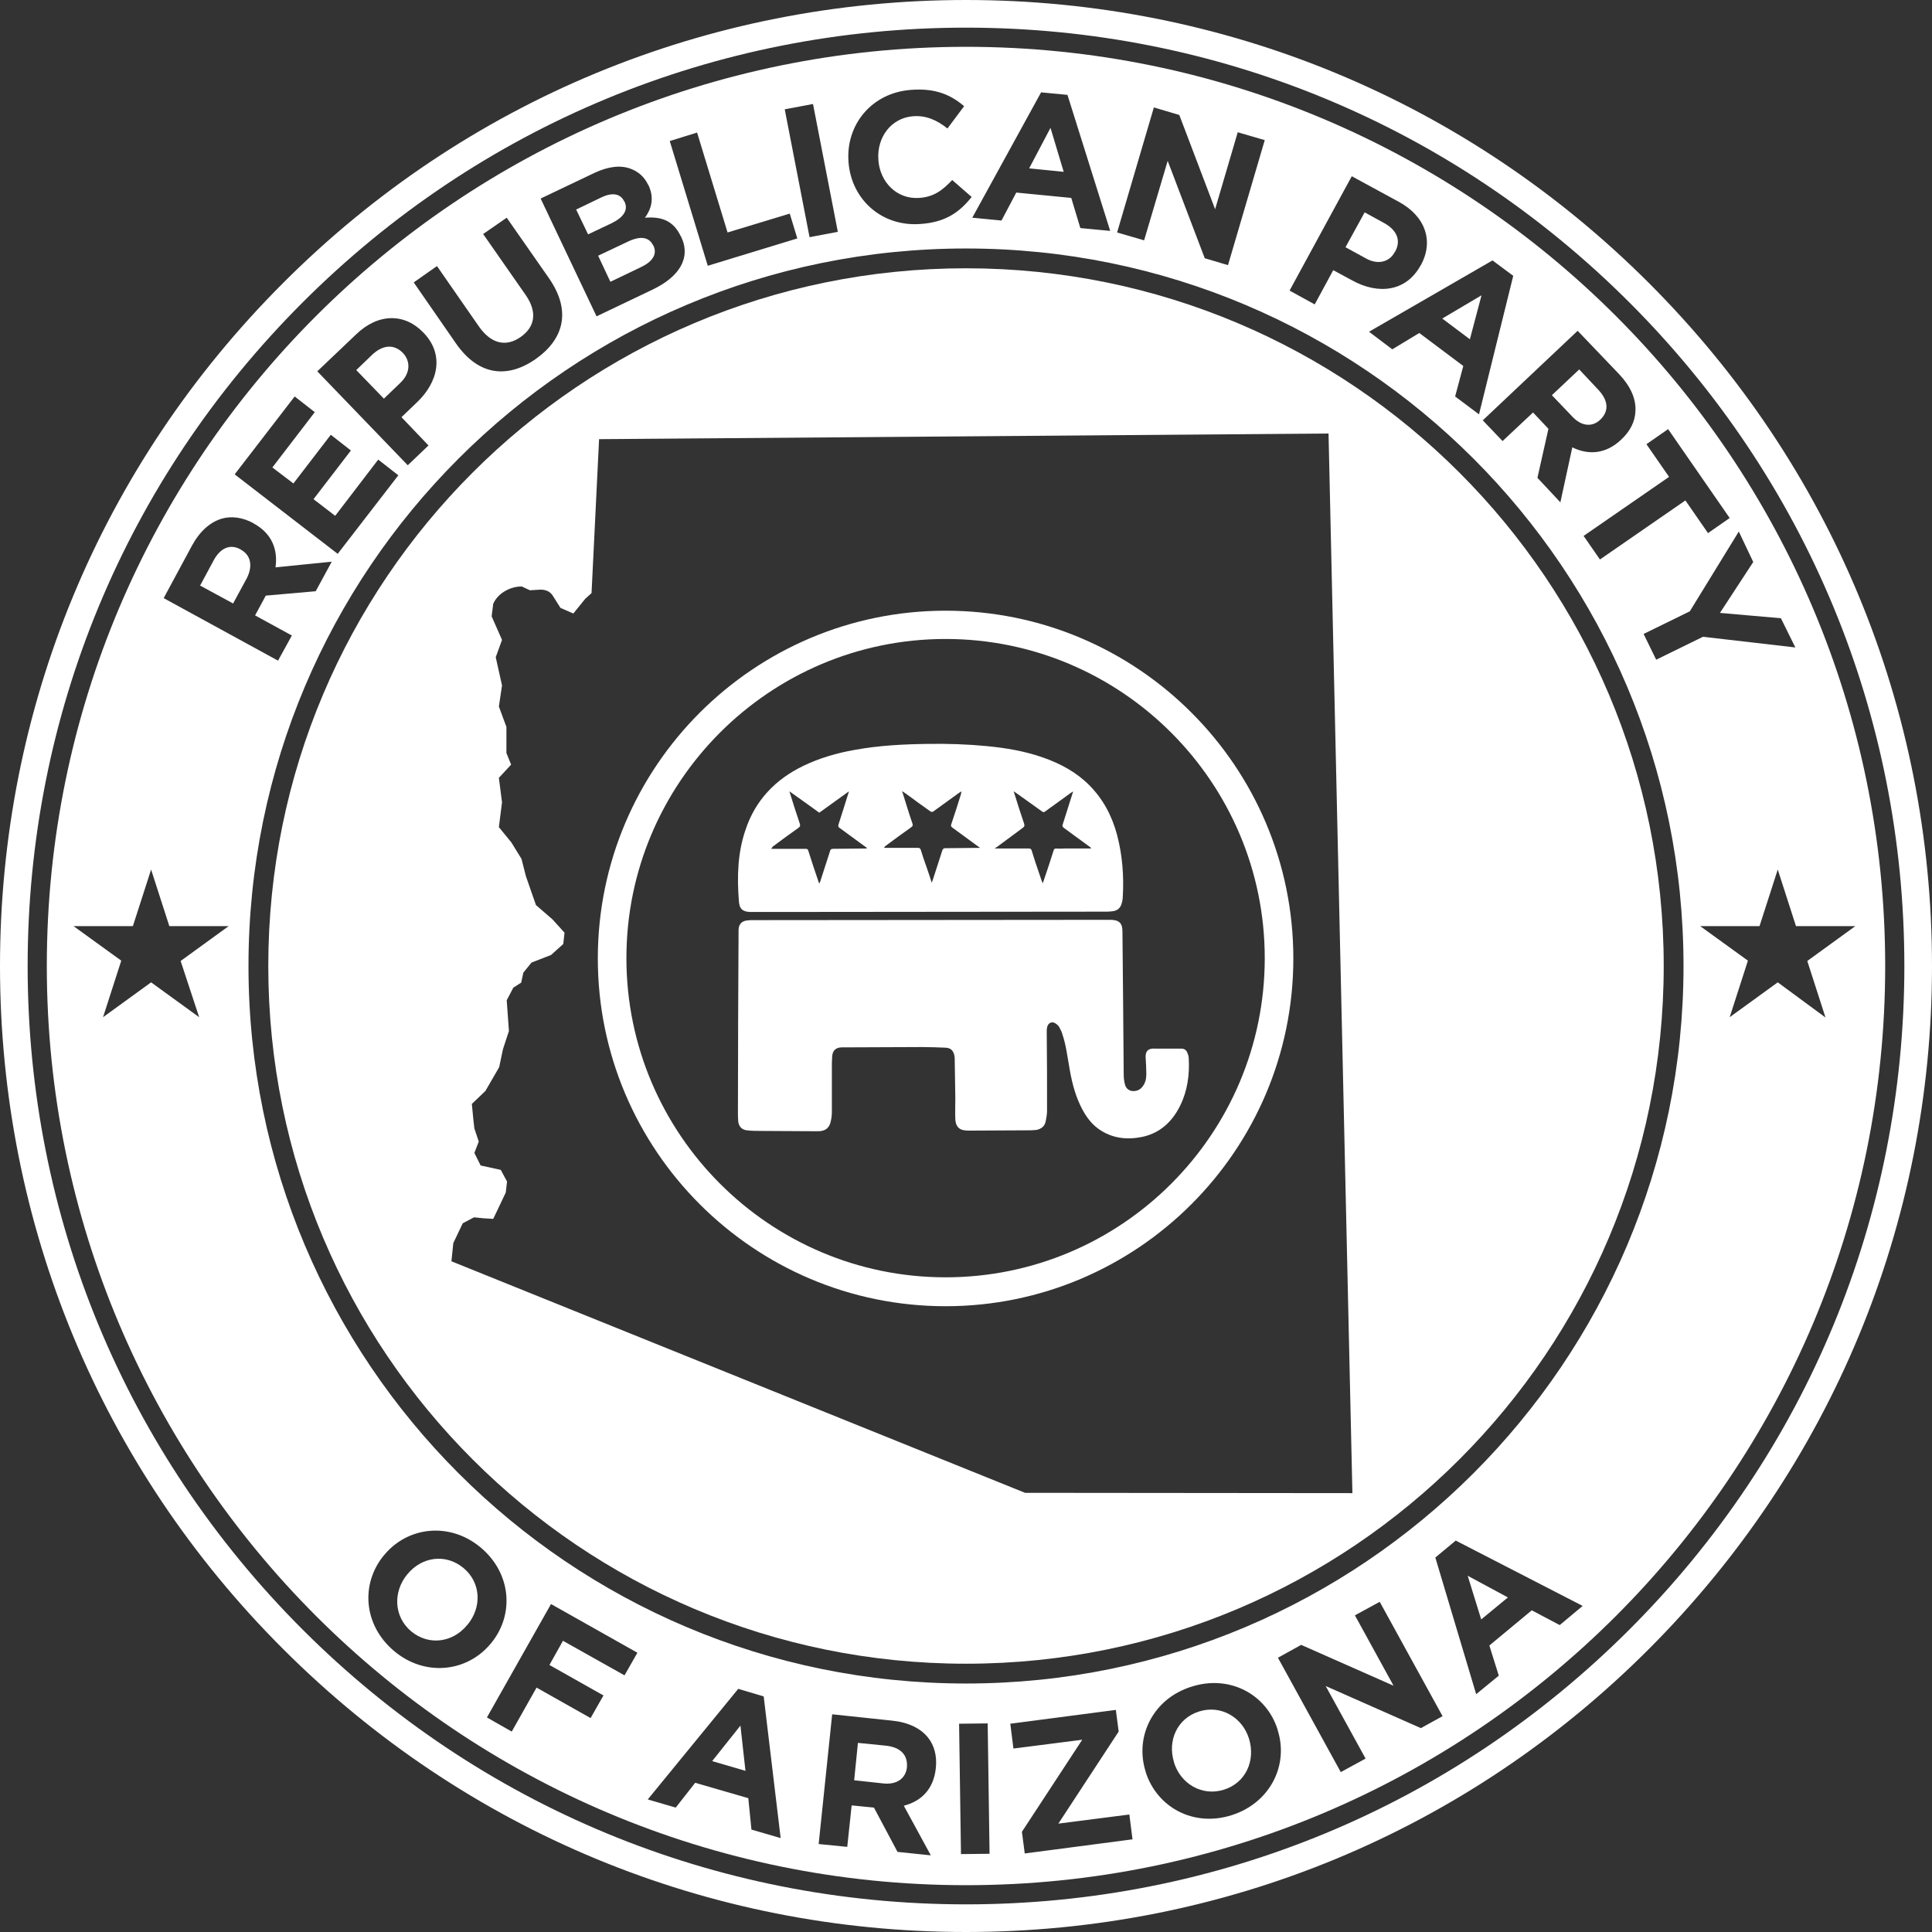 <?xml version="1.0" encoding="UTF-8"?> <svg xmlns="http://www.w3.org/2000/svg" xmlns:xlink="http://www.w3.org/1999/xlink" version="1.2" id="Layer_1" x="0px" y="0px" viewBox="0 0 615 615" overflow="visible" xml:space="preserve"><rect x="0" y="0" width="615" height="615" fill="#333333" stroke="none"/> <g> <path fill="#FFFFFF" d="M524.9,90.1C466.8,32,389.6,0,307.5,0S148.1,32,90.1,90.1C32,148.2,0,225.4,0,307.5s32,159.4,90.1,217.4 C148.2,583,225.4,615,307.5,615s159.4-32,217.4-90.1S615,389.6,615,307.5S583,148.2,524.9,90.1z M518.7,518.7 c-56.4,56.4-131.4,87.5-211.2,87.5s-154.8-31.1-211.2-87.5S8.8,387.3,8.8,307.5S39.9,152.7,96.3,96.3S227.7,8.8,307.5,8.8 s154.8,31.1,211.2,87.5s87.5,131.4,87.5,211.2S575.1,462.3,518.7,518.7z"></path> <path fill="#FFFFFF" d="M128.3,112.4L128.3,112.4c-2.9-3-6.5-2.6-9.8,0.5l-5.1,4.9l8.8,9.1l5.2-5 C130.7,118.8,130.7,115,128.3,112.4z"></path> <path fill="#FFFFFF" d="M147.5,499.1c-5.7-4.7-13.3-3.5-17.8,2l-0.1,0.1c-4.5,5.5-4.3,13.4,1.3,18.1c5.7,4.7,13.3,3.5,17.8-2 l0.1-0.1C153.4,511.7,153.2,503.8,147.5,499.1z"></path> <path fill="#FFFFFF" d="M198.8,64.2l-0.1-0.1c-1.2-2.5-3.8-2.9-7.2-1.3l-8.1,3.9l3.8,7.9l7.6-3.6C198.4,69.2,200.1,66.9,198.8,64.2 z"></path> <polygon fill="#FFFFFF" points="334.4,40.7 327.6,53.6 338.6,54.7 "></polygon> <path fill="#FFFFFF" d="M509.4,133.6L509.4,133.6c2.9-2.8,2.5-6.1-0.5-9.4l-6.2-6.6l-8.7,8.2l6.4,6.7 C503.4,135.8,506.9,136,509.4,133.6z"></path> <polygon fill="#FFFFFF" points="471.6,94 459.1,101.4 467.9,108 "></polygon> <path fill="#FFFFFF" d="M194.3,89.7l9.8-4.7c3.6-1.7,5.2-4.1,3.9-6.8l-0.1-0.1c-1.2-2.5-3.8-3.2-8-1.2l-9.5,4.5L194.3,89.7z"></path> <path fill="#FFFFFF" d="M444,80.2l0.1-0.1c2-3.6,0.5-6.9-3.5-9.1l-6.2-3.4l-6.1,11.1l6.4,3.5C438.7,84.5,442.4,83.3,444,80.2z"></path> <polygon fill="#FFFFFF" points="226.7,560.6 237.3,563.7 235.7,549.3 "></polygon> <path fill="#FFFFFF" d="M76.7,175l-0.1-0.1c-3.4-1.9-6.5-0.4-8.6,3.5l-4.3,8l10.5,5.7l4.4-8.1C80.6,180,79.7,176.6,76.7,175z"></path> <path fill="#FFFFFF" d="M397.6,553.5c-2.1-6.8-8.9-10.9-15.9-8.7s-10.1,9.3-8,16.1v0.1c2.1,6.8,8.9,10.9,15.9,8.7 S399.7,560.4,397.6,553.5L397.6,553.5z"></path> <path fill="#FFFFFF" d="M307.5,14.9c-161.6,0-292.6,131-292.6,292.6s131,292.6,292.6,292.6s292.6-131,292.6-292.6 S469.1,14.9,307.5,14.9z M558.1,178.9l-10.6,16.2l19.4,1.7l4.6,9.3l-29.4-3.4l-14.9,7.3l-4-8.2l14.7-7.2l15.6-25.4L558.1,178.9z M531,136.6l19.6,28.3l-6.9,4.8l-7.2-10.4l-27.2,18.8l-5.2-7.5l27.2-18.8l-7.2-10.4L531,136.6z M515.4,119.1 c3.6,3.8,5.4,7.8,5.2,11.7c-0.1,3.3-1.6,6.4-4.5,9.1L516,140c-4.9,4.6-10.4,4.9-15.5,2.4l-3.8,17.5l-7.3-7.8l3.5-15.6l-4.9-5.2 l-9.7,9.1l-6.3-6.6l30.2-28.5L515.4,119.1z M481.7,87.8l-10.9,44.1l-7.6-5.7l2.6-9.7l-14-10.5l-8.6,5.2l-7.4-5.6l39.3-22.7 L481.7,87.8z M430.3,56.1l14.9,8.1c8.7,4.7,11.2,12.7,7.1,20.2l-0.1,0.1c-4.6,8.4-13.5,9.3-21.7,4.8l-6.1-3.3l-5.9,10.9l-8-4.4 L430.3,56.1z M367.3,34.2l8.1,2.4l11.4,30l7.2-24.5l8.6,2.5l-11.7,39.8l-7.4-2.2l-11.8-31l-7.5,25.3l-8.6-2.5L367.3,34.2z M331.4,29.4l8.4,0.8l13.6,43.3l-9.5-0.9L341,63l-17.5-1.7l-4.7,8.9l-9.3-0.9L331.4,29.4z M290.1,28.6c7.8-0.6,12.7,1.7,16.8,5.2 l-5.3,7.1c-3.4-2.7-6.8-4.2-10.9-3.9c-7,0.5-11.6,6.7-11.1,13.8v0.1c0.5,7.1,5.9,12.6,13,12.1c4.7-0.3,7.5-2.5,10.5-5.7l6.2,5.4 c-3.9,4.9-8.4,8.1-16.4,8.6c-12.2,0.9-21.9-7.8-22.8-19.7v-0.1C269.2,39.8,277.4,29.5,290.1,28.6z M258.8,33.1l7.9,40.7l-9,1.7 l-7.9-40.7L258.8,33.1z M221.9,42.2l9.7,31.8l19.8-6l2.4,7.9l-28.5,8.7l-12.1-39.7L221.9,42.2z M189.3,55c4.3-2,8.2-2.5,11.4-1.3 c2.5,0.9,4.4,2.6,5.6,5.1l0.1,0.1c2,4.2,0.9,7.7-1.1,10.4c5.1-0.4,9,0.8,11.4,5.9l0.1,0.1c3.3,6.9-0.7,12.9-9.1,16.9l-17.8,8.5 l-17.8-37.5L189.3,55z M139.1,84.7l13.4,19.3c3.9,5.5,8.6,6.5,13.2,3.3c4.6-3.2,5.4-7.9,1.7-13.3l-13.6-19.5l7.5-5.2l13.4,19.2 c7.2,10.3,4.9,19.4-4.2,25.8c-9.2,6.4-18.3,5.1-25.3-4.9l-13.5-19.5L139.1,84.7z M113.3,106.5c7.1-6.9,15.5-6.8,21.4-0.7l0.1,0.1 c6.7,6.9,4.7,15.7-2,22.1l-5,4.8l8.6,9l-6.6,6.3L101,118.2L113.3,106.5z M93.8,126.2l6.4,5l-13.5,17.6l6.7,5.1l11.9-15.5l6.4,5 l-11.9,15.5l6.9,5.3l13.7-17.9l6.4,5l-19.3,25L74.7,151L93.8,126.2z M61.1,173.7c2.5-4.6,5.8-7.5,9.5-8.6c3.1-0.9,6.6-0.4,10,1.4 l0.1,0.1c5.9,3.2,7.8,8.4,7,14l17.9-1.8l-5.1,9.4l-15.9,1.4l-3.4,6.3l11.7,6.4l-4.4,8l-36.4-19.9L61.1,173.7z M63.4,323.8 l-15.3-11.1l-15.3,11.1l5.8-18l-15.2-11h18.9l5.8-18l5.8,18h18.9l-15.3,11.1L63.4,323.8z M125.5,525.6c-9.8-8.2-10.8-21.4-3.3-30.5 l0.1-0.1c7.5-9.1,20.9-10.6,30.7-2.4c9.8,8.2,10.8,21.4,3.3,30.5l-0.1,0.1C148.7,532.3,135.3,533.8,125.5,525.6z M198.8,533.3 l-19.6-11l-4.3,7.7l17.2,9.7l-4.1,7.2l-17.2-9.7l-7.9,14l-7.9-4.5l20.4-36.1l27.5,15.5L198.8,533.3z M239.2,582.4l-1-10l-16.9-4.9 l-6.2,7.9l-8.9-2.6l28.8-35.2l8.1,2.4l5.4,45.1L239.2,582.4z M297.9,562.8L297.9,562.8c-0.7,6.8-4.7,10.6-10.2,12l8.6,15.8 l-10.6-1.1l-7.5-14.1l-7.1-0.7l-1.4,13.2l-9.1-0.9l4.3-41.3l18.9,2c5.2,0.5,9.2,2.4,11.6,5.4C297.4,555.6,298.3,558.9,297.9,562.8z M305.9,590.2l-0.6-41.5l9.1-0.1l0.6,41.5L305.9,590.2z M326.2,590l-0.9-6.9l19.2-29.3l-21.9,2.8l-1-7.9l33.6-4.4l0.9,6.9 l-19.2,29.3l22.6-2.9l1,7.9L326.2,590z M392.1,577.8c-12.2,3.9-23.8-2.5-27.4-13.7V564c-3.6-11.3,2.4-23.3,14.6-27.1 c12.2-3.9,23.9,2.5,27.4,13.7v0.1C410.3,561.9,404.3,573.9,392.1,577.8z M452.3,550.1L422,536.7l12.7,23.1l-7.9,4.3l-20-36.4 l7.4-4.1l29.4,13l-12.3-22.4l7.9-4.3l20,36.4L452.3,550.1z M496.5,517.3l-8.9-4.7l-13.5,11.2l3,9.6l-7.2,5.9l-13-43.5l6.5-5.4 l40.4,20.8L496.5,517.3z M307.5,535.9c-126.1,0-228.4-102.2-228.4-228.4S181.3,79.1,307.5,79.1s228.4,102.2,228.4,228.4 S433.6,535.9,307.5,535.9z M565.9,312.7l-15.3,11.1l5.8-18l-15.2-11h18.9l5.8-18l5.8,18h18.9l-15.3,11.1l5.8,18L565.9,312.7z"></path> <path fill="#FFFFFF" d="M282.1,555.7l-9-0.9l-1.2,11.9l9.2,1c4.4,0.5,7.2-1.6,7.6-5.1v-0.1C289,558.5,286.5,556.2,282.1,555.7z"></path> <polygon fill="#FFFFFF" points="480,508.5 467.2,501.6 471.5,515.5 "></polygon> <path fill="#FFFFFF" d="M307.5,85.4c-122.7,0-222.1,99.4-222.1,222.1s99.4,222.1,222.1,222.1s222.1-99.4,222.1-222.1 S430.2,85.4,307.5,85.4z M326.3,475.2l-182.6-73.7l0.6-5.8l3-6.3l3.6-1.9l2.9,0.3l3.2,0.2l1.2-2.5l2.8-5.9l0.4-3.5l-2-3.7L153,371 l-2-4l1.4-3.6l-1.4-4.2l-0.3-2.6l-0.5-5.2l4.3-4.1l4.4-7.6l1.2-5.7l1.9-5.8l-0.7-9.8l2.1-4l2.5-1.6l0.7-3.2l2.6-3.2l6.2-2.4 l3.9-3.5l0.4-3.6l-3.8-4.2l-5.3-4.6l-3.2-9.2l-1.4-5.5l-3.2-5.2l-4-4.9l1-7.9l-1-7.8l3.9-4.2l-1.5-3.7v-8.3l-2.4-6.5l1-6.7l-2-9 l2-5.5l-3.3-7.5l0.5-4c1.6-3.6,5.7-5.5,8.9-5.5h0.2l2.6,1.2c0.6,0,1.1-0.1,1.6-0.1c0.6,0,1.1-0.1,1.7-0.1c1.4,0,3.1,0.3,4.2,2.3 l2.2,3.5l4.1,1.8l3.8-4.7l2-1.8l2.4-49l232.2-1.8l7.6,337.3L326.3,475.2L326.3,475.2z"></path> <path fill="#FFFFFF" d="M301,194.4c-61,0-110.7,49.6-110.7,110.7c0,61,49.6,110.7,110.7,110.7c61,0,110.7-49.6,110.7-110.7 S362.1,194.4,301,194.4z M301,406.6c-56,0-101.6-45.6-101.6-101.6S245,203.4,301,203.4S402.6,249,402.6,305S357.1,406.6,301,406.6z "></path> <path fill="#FFFFFF" d="M364.7,336.9c0.1,1.7,0.2,3.3,0.2,5c0,1.5-0.3,2.9-1.3,4.1c-0.8,1-1.9,1.4-3.2,1.3c-1.3-0.2-2-1-2.3-2.1 s-0.4-2.2-0.4-3.3c-0.1-9.5-0.3-39.7-0.4-45.4c0-2.6-1-3.7-3.9-3.7c-18.9,0-94.7,0.1-113.7,0.1c-0.6,0-1.3,0-1.9,0.1 c-1.7,0.2-2.6,1.2-2.7,2.9c0,0.2,0,0.4,0,0.6c-0.1,19.2-0.2,38.5-0.2,57.7c0,0.9,0,1.9,0.1,2.8c0.2,1.6,1.1,2.6,2.7,2.8 c1.6,0.2,3.3,0.2,4.9,0.2c5.9,0,11.8,0.1,17.8,0.1c2.4,0,3.7-1.1,4.1-3.4c0.2-0.9,0.3-1.8,0.3-2.7c0-4.7,0-9.4,0-14.1 c0-1.2,0-2.4,0.1-3.6c0.1-1.9,1.2-2.9,3.1-2.9c0.2,0,0.4,0,0.7,0c8.3,0,16.6-0.1,24.8-0.1c2.5,0,5,0.1,7.5,0.2 c1.6,0.1,2.3,0.8,2.7,2.1c0.1,0.4,0.2,0.7,0.2,1.1c0.1,4.3,0.1,8.6,0.2,12.9c0,2.2-0.1,4.5,0,6.7c0.1,2.1,1.1,3.3,2.9,3.5 c0.5,0.1,1.1,0.1,1.6,0.1c6.5,0,13-0.1,19.6-0.1c0.5,0,1-0.1,1.6-0.1c1.7-0.3,2.8-1.2,3.1-2.9c0.2-1.1,0.4-2.1,0.4-3.2 c0-8.4,0-16.8-0.1-25.2c0-0.4,0-0.9,0.1-1.3c0.3-1.6,1.7-2.2,3-1.1c0.4,0.3,0.8,0.7,1,1.2c0.4,0.7,0.7,1.3,0.9,2.1 c1.1,3.2,1.5,6.6,2.1,9.9c0.7,4.4,1.7,8.7,3.6,12.7c1.4,2.9,3.1,5.5,5.7,7.4c4.3,3.1,9.1,3.6,14,2.6c5.7-1.2,9.6-4.9,12.1-10 c2.3-4.7,3-9.8,2.7-15c0-0.6-0.2-1.2-0.4-1.7c-0.4-1-1-1.4-2-1.4c-2.7,0-5.5,0-8.2,0C365.4,333.6,364.5,334.7,364.7,336.9z"></path> <path fill="#FFFFFF" d="M238.7,290.3c0.1,0,0.2,0,0.3,0c3.2,0,6.4,0,9.6,0c15.9,0,84.7-0.1,103.2-0.1c0.7,0,1.4,0,2.1-0.1 c1.5-0.1,2.6-0.8,3.1-2.3c0.2-0.7,0.4-1.5,0.4-2.2c0.4-6.7-0.1-13.3-1.8-19.8c-1.6-6-4.4-11.4-8.9-15.9c-4.1-4.1-9.1-6.8-14.5-8.7 c-5.9-2.1-11.9-3.1-18.1-3.7s-12.5-0.8-18.8-0.7c-7.8,0.1-15.5,0.5-23.2,1.9c-5.7,1-11.2,2.6-16.4,5.1c-8.9,4.3-15.3,11-18.4,20.4 c-2.5,7.3-2.7,14.9-2.1,22.5C235.3,289.3,236.4,290.2,238.7,290.3z M317.5,269.5c2.7-2,5.4-4,8.1-6c0.5-0.4,0.6-0.6,0.4-1.3 c-1.1-3.2-2.1-6.4-3.1-9.6c-0.1-0.2-0.1-0.4-0.2-0.7c0.3,0.2,0.5,0.3,0.6,0.4c2.8,2,5.6,4,8.4,6c0.4,0.3,0.6,0.3,1,0 c2.8-2,5.5-4,8.3-6c0.2-0.1,0.4-0.2,0.6-0.4c-0.1,0.3-0.1,0.5-0.2,0.7c-1,3.3-2.1,6.5-3.1,9.8c-0.2,0.5-0.1,0.7,0.3,1.1 c2.7,2,5.5,4,8.2,6c0.2,0.1,0.4,0.3,0.5,0.4c0,0.1,0,0.1-0.1,0.2c-2.8,0-5.5,0-8.3,0c-0.9,0-1.8,0.1-2.7,0c-0.5,0-0.7,0.2-0.8,0.6 c-1,3.2-2.1,6.5-3.2,9.7c-0.1,0.2-0.1,0.4-0.3,0.8c-0.1-0.4-0.2-0.6-0.3-0.8c-1.1-3.2-2.2-6.4-3.2-9.7c-0.2-0.5-0.4-0.6-0.9-0.6 c-3.4,0-6.8,0-10.1,0c-0.2,0-0.4,0-0.8,0C317.1,269.8,317.3,269.6,317.5,269.5z M282,269.2c2.7-2,5.4-4,8.1-5.9 c0.4-0.3,0.5-0.5,0.4-1c-1.1-3.2-2.1-6.5-3.1-9.7c-0.1-0.2-0.1-0.4-0.2-0.6l0.1-0.1c1.7,1.2,3.4,2.4,5.1,3.7 c1.3,0.9,2.5,1.8,3.8,2.7c0.3,0.2,0.6,0.2,0.9,0c2.8-2,5.5-4,8.3-6c0.2-0.1,0.4-0.2,0.7-0.4c-0.1,0.4-0.2,0.7-0.2,0.9 c-1,3.2-2,6.4-3.1,9.6c-0.2,0.5,0,0.7,0.3,1c2.7,2,5.5,4,8.2,6c0.2,0.1,0.4,0.3,0.7,0.5c-0.4,0-0.6,0-0.8,0 c-3.4,0-6.8,0.1-10.3,0.1c-0.5,0-0.7,0.2-0.9,0.6c-1,3.2-2.1,6.4-3.1,9.6c-0.1,0.2-0.2,0.4-0.3,0.8c-0.6-1.9-1.2-3.7-1.8-5.4 c-0.6-1.7-1.2-3.4-1.7-5.1c-0.2-0.5-0.4-0.6-0.9-0.6c-3.4,0-6.8,0-10.1,0c-0.2,0-0.4,0-0.7-0.1C281.5,269.6,281.8,269.4,282,269.2z M246.1,269.4c2.7-2,5.4-4,8.1-5.9c0.5-0.4,0.6-0.6,0.4-1.3c-1.1-3.2-2.1-6.4-3.1-9.6c-0.1-0.2-0.1-0.4-0.2-0.7 c3.3,2.3,6.4,4.6,9.5,6.8c3.1-2.2,6.2-4.5,9.3-6.7c0,0,0.1,0,0.1,0.1c-0.1,0.2-0.1,0.4-0.2,0.6c-1,3.3-2.1,6.6-3.1,9.8 c-0.1,0.5-0.1,0.7,0.3,1c2.7,2,5.5,4,8.2,6c0.2,0.1,0.4,0.3,0.7,0.5c-0.3,0-0.4,0.1-0.6,0.1c-3.4,0-6.9,0.1-10.3,0.1 c-0.6,0-0.9,0.2-1,0.8c-1,3.2-2.1,6.4-3.1,9.6c-0.1,0.2-0.1,0.4-0.2,0.5c-0.1,0-0.1,0-0.2,0c-0.1-0.2-0.1-0.4-0.2-0.6 c-1.1-3.2-2.2-6.5-3.2-9.7c-0.1-0.4-0.3-0.6-0.8-0.6c-3.4,0-6.8,0-10.1,0c-0.2,0-0.5,0-0.9,0C245.8,269.7,245.9,269.6,246.1,269.4z "></path> </g> </svg> 